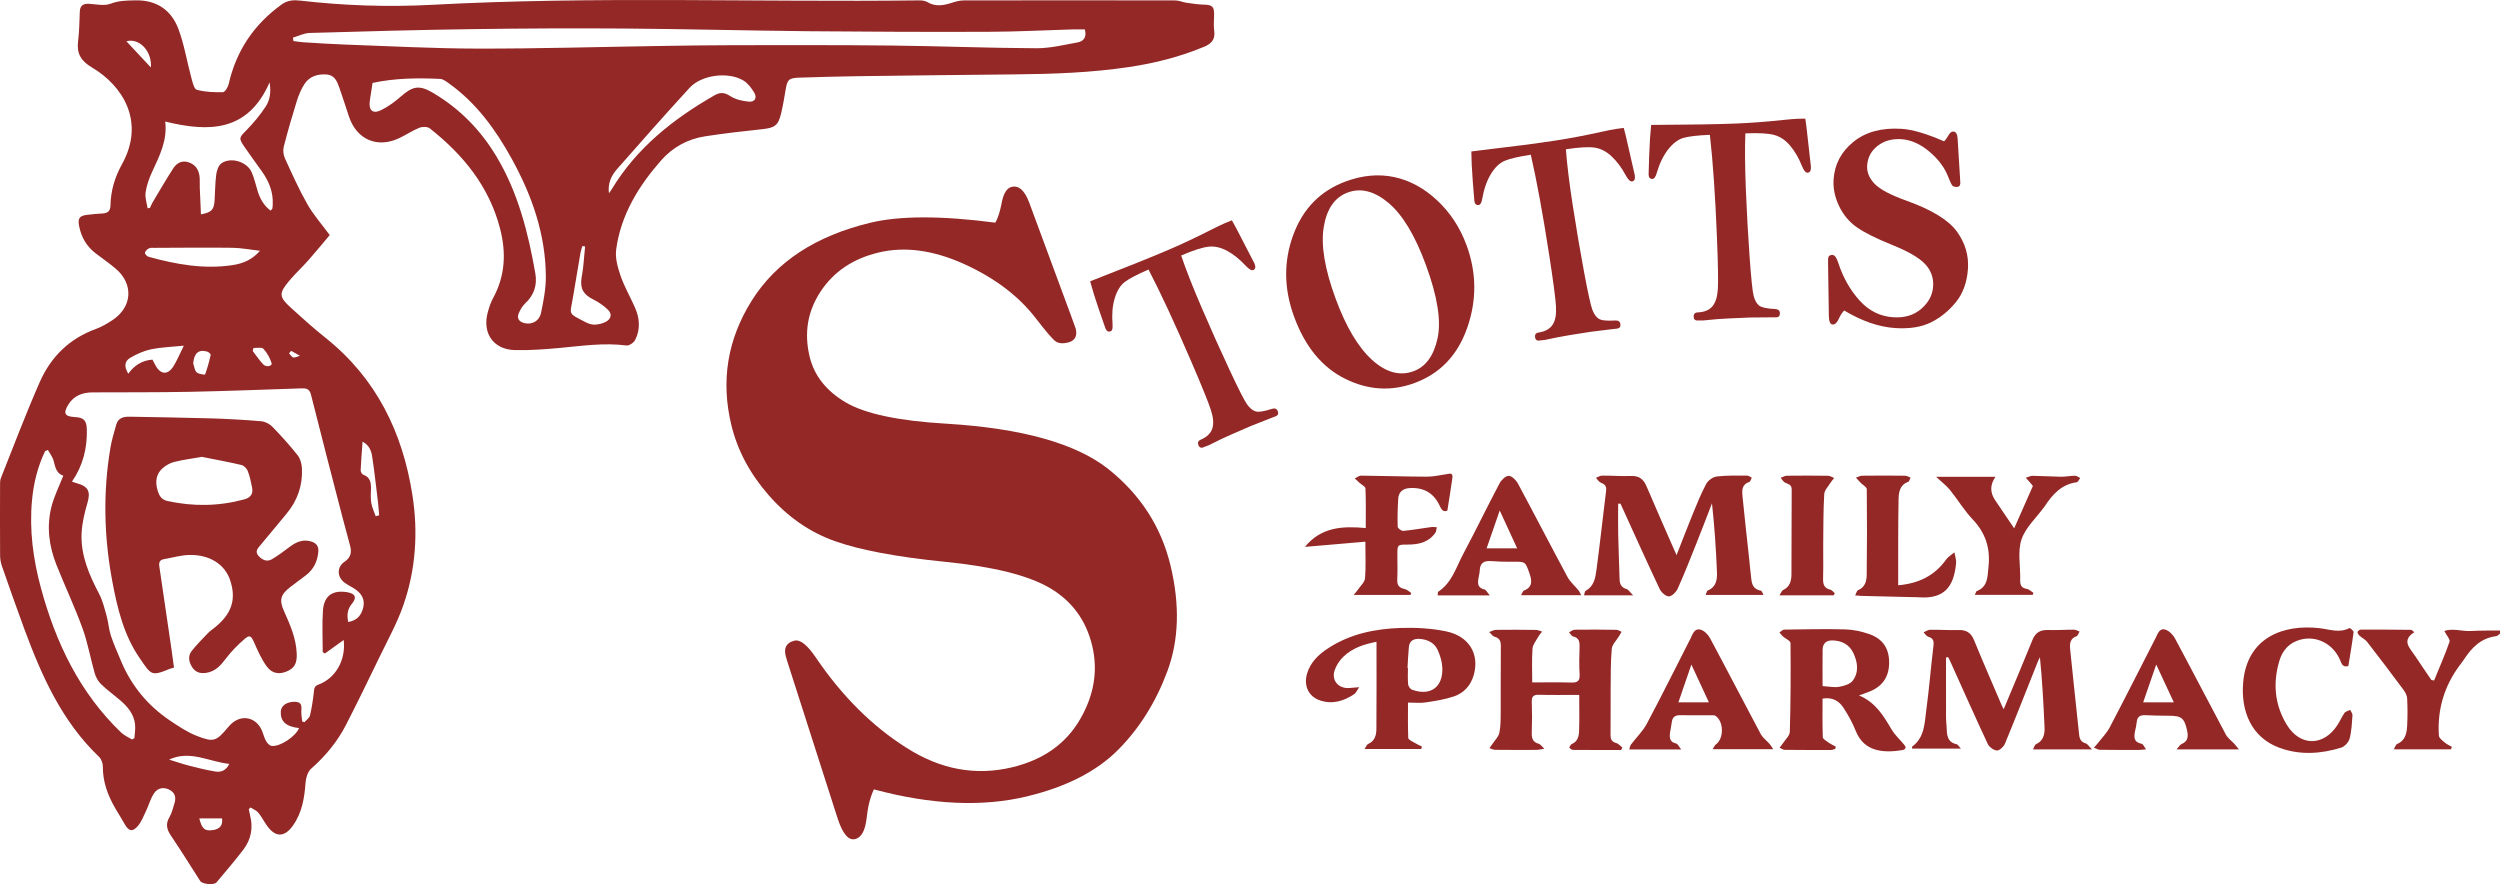 <?xml version="1.0" encoding="UTF-8"?>
<svg id="Layer_1" data-name="Layer 1" xmlns="http://www.w3.org/2000/svg" viewBox="0 0 1335.83 472.38">
  <defs>
    <style>
      .cls-1 {
        fill: #932826;
        stroke-width: 0px;
      }
    </style>
  </defs>
  <g>
    <path class="cls-1" d="M176.19,125.6c-3.25,3.85-7.22,8.71-11.36,13.4-3.32,3.76-7.03,7.18-10.26,11.01-5.66,6.72-5.54,8.61.85,14.41,6,5.45,12.02,10.91,18.36,15.95,27.26,21.68,41.37,50.56,46.61,84.33,3.09,19.91,1.76,39.63-4.85,58.64-3.36,9.66-8.41,18.74-12.88,27.99-5.81,12.04-11.66,24.06-17.76,35.96-4.62,9.01-10.98,16.7-18.63,23.43-1.81,1.6-2.8,4.85-2.99,7.43-.6,8.2-1.84,16.05-6.75,22.98-4.44,6.27-9.28,6.44-13.79.17-1.65-2.3-2.91-4.89-4.71-7.05-1.02-1.24-2.76-1.88-4.17-2.79-.31.31-.61.62-.92.93.22,1.08.4,2.16.68,3.23,1.75,6.66.57,12.88-3.53,18.29-4.58,6.03-9.53,11.77-14.4,17.57-1.35,1.6-7.61.97-8.68-.7-5.2-8.12-10.29-16.31-15.68-24.3-2.26-3.35-2.94-6.28-.74-9.94,1.29-2.15,1.81-4.78,2.61-7.21,1.01-3.05.43-5.7-2.53-7.28-3.14-1.68-6.38-1.08-8.28,1.72-1.9,2.79-2.8,6.26-4.27,9.36-1.31,2.75-2.4,5.74-4.3,8.04-2.97,3.58-5.06,3.05-7.27-.97-1.61-2.93-3.47-5.71-5.13-8.62-3.88-6.79-6.52-13.92-6.45-21.93.01-1.75-.75-4.01-1.97-5.18-19.98-19.06-30.78-43.44-40.1-68.68-4.09-11.09-8.01-22.24-11.9-33.41-.62-1.78-.93-3.75-.94-5.64-.08-12.36-.06-24.72-.02-37.08,0-1.4-.07-2.93.43-4.19,6.84-17.18,13.37-34.49,20.82-51.4,5.92-13.44,15.9-23.23,30.07-28.34,2.99-1.08,5.81-2.78,8.5-4.52,10.92-7.02,11.73-19.52,1.8-27.81-3.36-2.8-6.95-5.32-10.44-7.96-4.97-3.75-7.82-8.77-8.97-14.82-.76-3.99.29-5.39,4.44-5.84,2.69-.29,5.38-.61,8.07-.72,2.85-.11,4.23-1.38,4.28-4.27.15-7.85,2.27-15.05,6.13-22,12.64-22.79.4-41.99-15.96-51.7-5.88-3.49-8.28-7.36-7.49-13.93.62-5.22.75-10.52.92-15.79.11-3.37,1.77-4.49,4.94-4.33,3.83.19,8.1,1.25,11.42-.03,4.56-1.75,8.97-1.74,13.55-1.82,11.12-.2,18.99,5.2,22.76,15.21,3.14,8.35,4.55,17.34,6.9,26.01.64,2.37,1.46,6.15,2.94,6.56,4.46,1.22,9.3,1.4,13.98,1.28,1.1-.03,2.71-2.72,3.09-4.4,4.03-17.73,13.44-31.72,28.19-42.4,3.39-2.45,6.68-2.51,10.15-2.11,23.34,2.69,46.81,3.48,70.18,2.24C317.5-2.09,404.31,1.24,491.08.21c1.48-.02,3.19.15,4.4.88,4.18,2.51,8.32,1.92,12.63.55,2.16-.69,4.44-1.4,6.66-1.41,37.74-.09,75.48-.08,113.23,0,1.97,0,3.92.94,5.91,1.23,3.01.44,6.04.91,9.08,1,4.92.13,5.87,1,5.74,5.91-.07,2.7-.32,5.45.06,8.1.65,4.53-1.39,6.84-5.36,8.5-12.9,5.4-26.32,8.78-40.1,10.84-20.29,3.04-40.73,3.75-61.21,3.94-27.94.26-55.88.59-83.82.96-10.42.14-20.84.46-31.26.78-5.52.17-6.37,1.07-7.25,6.4-.69,4.18-1.4,8.37-2.37,12.5-1.57,6.74-3.42,7.94-10.32,8.66-10.1,1.05-20.2,2.24-30.24,3.77-9.35,1.42-17.41,5.84-23.61,12.89-12.06,13.73-21.48,29.04-24,47.5-.62,4.55.78,9.66,2.33,14.14,2.05,5.92,5.28,11.42,7.8,17.19,2.47,5.67,2.84,11.56-.02,17.15-.73,1.43-3.16,3.1-4.59,2.91-12.03-1.56-23.88.23-35.79,1.33-7.93.73-15.92,1.32-23.87,1.13-11.48-.26-17.55-9.06-14.47-20.22.71-2.59,1.56-5.22,2.83-7.55,6.47-11.85,7.07-24.2,3.76-37.03-5.82-22.6-19.7-39.56-37.58-53.67-1.23-.97-3.97-.96-5.57-.32-3.68,1.47-7.03,3.75-10.62,5.47-11.83,5.67-22.92.89-27.03-11.57-1.69-5.12-3.33-10.26-5.12-15.35-1.17-3.31-2.52-6.72-6.76-7.03-4.76-.35-9.13.94-11.83,5.06-1.8,2.75-3.12,5.93-4.11,9.08-2.53,8.09-4.89,16.24-6.99,24.46-.49,1.91-.2,4.38.62,6.19,3.79,8.29,7.52,16.66,12.02,24.57,3.17,5.58,7.54,10.49,11.93,16.46ZM186.04,332.34c4.92-.77,7.19-3.82,8.1-7.98.91-4.15-1.02-7.26-4.36-9.54-1.8-1.23-3.83-2.14-5.59-3.43-4.18-3.05-4.3-8.43-.03-11.28,3.27-2.18,3.82-4.96,2.95-8.36-1.31-5.1-2.77-10.16-4.09-15.26-5.66-21.87-11.37-43.73-16.86-65.65-.85-3.38-2.85-3.39-5.41-3.31-19.67.64-39.34,1.43-59.02,1.82-17.38.34-34.76.23-52.15.31-5.47.02-10.1,1.64-13.11,6.6-2.79,4.58-1.91,6.3,3.47,6.58,4.85.25,6.34,1.83,6.46,6.66.25,10.03-2.08,19.34-7.95,27.85,1.05.35,1.76.64,2.49.83,6.34,1.68,7.57,4.52,5.76,10.65-1.55,5.25-2.86,10.74-3.1,16.17-.52,11.66,3.98,22.05,9.31,32.19,1.98,3.77,2.99,8.1,4.15,12.25.92,3.31,1.08,6.85,2.15,10.1,1.53,4.62,3.55,9.09,5.43,13.59q8.28,19.83,26.21,31.9c4.56,3.05,9.24,6.2,14.31,8.18,9.11,3.57,10.42,2.88,16.76-4.69.41-.49.85-.96,1.31-1.42,5.63-5.57,13.55-4.06,16.69,3.21.81,1.88,1.27,3.95,2.27,5.72.62,1.09,1.88,2.41,2.98,2.54,4.54.52,12.94-5.17,14.62-9.55-6.92-.73-10.02-3.55-9.76-8.86.16-3.23,3.47-5.33,7.75-5.16,3.79.15,3.32,2.63,3.23,5.17-.06,1.78.31,3.57.49,5.36.4.12.8.24,1.2.36,1.02-1.2,2.61-2.26,2.94-3.63.97-4.05,1.58-8.2,2.05-12.35.21-1.87.18-3.26,2.44-4.09,9.2-3.38,14.79-13.18,13.51-23.86-3.49,2.51-6.77,4.87-10.05,7.23-.38-.25-.76-.5-1.15-.75,0-7.38-.39-14.78.11-22.13.53-7.94,5.11-11.14,12.85-9.89,4.43.71,5.45,2.77,2.61,6.22-2.4,2.91-2.71,5.94-1.96,9.69ZM156.54,20.1c.08.61.16,1.22.24,1.83,1.72.22,3.43.53,5.16.64,7.32.45,14.64.96,21.97,1.22,23.78.83,47.55,2.14,71.33,2.18,32.43.05,64.86-.91,97.3-1.4,13.26-.2,26.52-.42,39.78-.43,28.19-.02,56.37-.11,84.56.2,25.61.28,51.21,1.32,76.82,1.44,7.37.03,14.77-1.79,22.1-3.12,3.34-.6,4.96-2.96,3.86-6.95-2.15,0-4.32-.05-6.48,0-14.92.44-29.84,1.23-44.76,1.28-31.93.11-63.86,0-95.79-.3-32.95-.32-65.89-1.2-98.84-1.44-27.42-.2-54.84-.06-82.26.33-28.7.4-57.39,1.2-86.08,2.03-2.99.09-5.94,1.63-8.91,2.49ZM25.6,240.41c-.5.21-.99.43-1.49.64-4,8.28-6.14,17.09-7,26.21-1.5,15.94.61,31.61,4.76,46.93,7.92,29.22,20.65,55.9,42.86,77.23,1.62,1.56,3.86,2.49,5.8,3.71.43-.23.85-.46,1.28-.69.14-2.46.63-4.96.36-7.37-.6-5.43-3.89-9.41-7.88-12.83-3.42-2.93-7.1-5.57-10.32-8.7-1.55-1.51-2.75-3.71-3.36-5.81-2.3-7.99-3.71-16.28-6.54-24.06-4.16-11.45-9.4-22.51-13.91-33.84-3.99-10.02-5.34-20.49-2.68-31.01,1.42-5.64,4.13-10.96,6.35-16.65-3.56-1.08-4.29-4.37-5.14-7.84-.52-2.1-2.03-3.95-3.1-5.92ZM144.07,43.97c-11.55,26.53-32.39,26.73-55.79,20.97,1.26,9.97-3.04,18.35-7,26.9-1.6,3.46-2.92,7.2-3.48,10.94-.41,2.71.64,5.64,1.04,8.47.42-.03.84-.07,1.26-.1.49-1.02.89-2.1,1.47-3.06,3.62-6.06,7.14-12.17,10.98-18.09,1.74-2.68,4.36-4.43,7.91-3.37,3.61,1.07,5.58,3.63,6.11,7.21.3,2.02.09,4.11.17,6.16.19,4.82.42,9.63.63,14.54,5.71-1.07,6.95-2.41,7.29-7.46.31-4.62.28-9.27.89-13.85.28-2.11,1.18-4.83,2.75-5.95,4.97-3.54,13.68-.9,16.16,4.73,1.44,3.26,2.19,6.83,3.27,10.26,1.28,4.07,3.31,7.61,6.85,10.28.49-.56.89-.81.95-1.13.15-.75.17-1.53.2-2.3.3-6.46-1.98-12.1-5.61-17.28-3.17-4.53-6.5-8.95-9.61-13.52-3.1-4.56-2.68-4.8,1.1-8.66,3.82-3.91,7.39-8.18,10.38-12.75,2.36-3.6,2.89-7.99,2.06-12.95ZM199.06,44.31c-.54,3.48-1.04,6.52-1.46,9.56-.72,5.09,1.57,7.21,6.06,4.97,3.84-1.91,7.45-4.53,10.68-7.39,6.24-5.5,9.82-6.07,16.91-1.9,14.28,8.4,25.51,19.85,34,34.02,11.56,19.29,16.96,40.65,20.79,62.5,1.09,6.23-.67,11.64-5.44,16.07-1.45,1.35-2.54,3.25-3.35,5.09-1.27,2.87.05,4.72,2.98,5.42,3.99.96,7.94-1.05,8.85-5.43,1.33-6.36,2.6-12.9,2.58-19.35-.1-22.64-7.39-43.37-18.21-62.99-8.65-15.69-19-29.98-33.83-40.5-1.33-.95-2.89-2.14-4.39-2.21-12.09-.56-24.17-.45-36.16,2.14ZM325.37,103.26c.49-.7,1.03-1.37,1.47-2.1,13.36-22.12,32.84-37.55,54.89-50.2,2.99-1.71,5.3-1.69,8.42.36,2.82,1.85,6.61,2.69,10.06,3,3.17.28,4.45-2.1,2.76-4.88-1.48-2.44-3.39-5.01-5.77-6.43-8.12-4.86-22.37-3.03-28.74,3.92-13.12,14.3-25.95,28.88-38.78,43.45-3.1,3.52-5,7.71-4.3,12.89ZM138.91,134.01c-5.39-.62-10.04-1.55-14.7-1.61-13.88-.18-27.76-.02-41.64.03-1.02,0-2.19-.14-3.02.29-.91.47-1.96,1.46-2.1,2.36-.1.62,1.13,1.91,1.97,2.14,14.7,4.05,29.57,6.76,44.88,4.43,5.34-.81,10.3-2.71,14.61-7.63ZM312.64,131.7c-.48-.08-.96-.16-1.44-.23-.35,1.19-.81,2.36-1.02,3.57-1.4,8.1-2.74,16.21-4.11,24.32-1.52,9.05-2.9,7.77,7,12.88,1.44.74,3.2,1.29,4.79,1.23,1.96-.08,4.05-.58,5.79-1.48,2.76-1.43,3.61-4.06,1.34-6.33-2.28-2.27-5.08-4.2-7.97-5.64-5.2-2.6-7.11-5.6-6.31-11.37.26-1.91.68-3.8.88-5.71.4-3.74.7-7.49,1.05-11.23ZM68.54,199.69c3.18-4.39,7.29-7.13,12.92-7.53.53,1.02,1.05,2.03,1.59,3.03,2.76,5.05,6.6,5.34,9.64.49,1.93-3.09,3.32-6.52,5.53-10.97-6.57.67-12.07.82-17.37,1.9-3.81.78-7.56,2.46-10.96,4.4-3.47,1.98-3.68,4.72-1.36,8.68ZM200.75,275.85c.61-.18,1.23-.35,1.84-.53-.21-2.35-.34-4.71-.63-7.05-.98-8.14-1.87-16.29-3.11-24.39-.46-3.01-1.59-6.03-5.12-7.89-.39,5.44-.81,10.39-1.02,15.36-.03.77.72,2.07,1.39,2.31,3.66,1.28,4.19,4.1,4.12,7.39-.05,2.56-.27,5.18.16,7.68.41,2.44,1.55,4.75,2.37,7.12ZM90.33,405.88c3.54,1.08,7.05,2.3,10.63,3.22,4.71,1.21,9.44,2.4,14.23,3.17,3.02.48,5.69-.66,7.31-4.09-10.91-1.18-20.97-7.53-32.17-2.3ZM103.23,194.17c.57,1.64.73,3.72,1.85,4.78,1.03.98,4.43,1.35,4.5,1.17,1.24-3.42,2.22-6.95,3-10.5.1-.45-1.14-1.56-1.91-1.77-4.61-1.27-6.96.86-7.43,6.33ZM67.53,22.06c4.42,4.73,8.49,9.07,13.1,14,.66-8.73-6.21-15.94-13.1-14ZM106.48,437.3c1.46,5.71,3,6.91,7.46,6.21,3.44-.54,5.2-2.39,4.71-6.21h-12.18ZM135.46,185.91c-.14.55-.28,1.1-.42,1.65,1.85,2.39,3.53,4.94,5.6,7.13,1.65,1.75,4.97.93,4.47-.68-.86-2.77-2.42-5.54-4.39-7.66-.88-.95-3.45-.34-5.25-.44ZM155.58,187.47c-.37.44-.75.88-1.12,1.31.75.78,1.42,2.06,2.28,2.21,1.09.19,2.34-.55,3.52-.89-1.56-.88-3.12-1.76-4.68-2.64Z"/>
    <path class="cls-1" d="M92.99,356.75c-1.12.3-1.76.4-2.33.64-9.96,4.18-9.92,3.13-16.02-5.71-8.52-12.35-11.93-26.65-14.64-41.09-4.45-23.71-5.02-47.53-1-71.36.7-4.16,1.98-8.23,3.11-12.32,1.03-3.72,4-4.32,7.3-4.25,14.41.28,28.82.45,43.23.89,9,.27,18,.77,26.96,1.54,2.07.18,4.47,1.42,5.93,2.93,4.75,4.88,9.34,9.96,13.55,15.3,1.45,1.84,2.15,4.66,2.26,7.07.41,9.09-2.45,17.2-8.32,24.21-4.62,5.53-9.23,11.06-13.81,16.63-1.37,1.66-3.19,3.35-1.16,5.7,1.95,2.26,4.51,3.46,7.2,1.91,3.43-1.98,6.58-4.46,9.78-6.82,3.36-2.47,6.87-3.96,11.14-2.72,2.75.8,4.13,2.49,3.92,5.36-.38,5.12-2.4,9.43-6.51,12.63-2.84,2.21-5.8,4.28-8.63,6.5-5.09,3.99-5.83,6.87-3.22,12.71,3.27,7.29,6.5,14.58,6.82,22.74.21,5.27-1.24,7.83-5.41,9.56-4,1.66-7.82,1.15-10.65-2.75-2.8-3.87-4.78-8.4-6.74-12.81-1.56-3.5-2.33-4.2-5.12-1.77-3.53,3.07-6.91,6.45-9.73,10.17-2.9,3.82-5.77,7.2-10.83,7.91-3.24.45-5.8-.37-7.56-3.32-1.76-2.93-2.13-5.9.08-8.61,2.59-3.17,5.45-6.14,8.29-9.09,1.15-1.2,2.55-2.16,3.85-3.21,9.16-7.36,11.68-15.16,8.19-25.42-2.8-8.25-10.63-13.45-21.39-13.37-4.67.04-9.34,1.45-14,2.26-2.27.4-2.71,1.82-2.39,3.95,2.23,14.87,4.38,29.75,6.55,44.63.44,3.04.83,6.08,1.28,9.41ZM107.84,244.1c-5.52.99-10.24,1.6-14.83,2.75-2.16.54-4.33,1.79-6.03,3.25-3.59,3.1-4.09,7.19-2.85,11.64.8,2.87,1.97,5.21,5.27,5.94,13.8,3.04,27.5,2.86,41.16-.86,3.3-.9,4.81-2.91,4.15-6.25-.6-3.02-1.22-6.07-2.33-8.92-.52-1.33-2.04-2.88-3.37-3.19-7.23-1.69-14.54-3.03-21.18-4.35Z"/>
  </g>
  <g>
    <path class="cls-1" d="M1335.83,338.59c-.69.46-1.35,1.25-2.09,1.34-7.96.98-12.95,6.01-17.06,12.3-.76,1.17-1.65,2.26-2.48,3.38q-12.4,16.81-11.02,37.5c.09,1.27,1.82,2.56,3.02,3.57,1.16.99,2.61,1.63,3.93,2.42-.18.43-.36.85-.53,1.28h-30.52c.74-1.25,1.05-2.51,1.76-2.82,4.57-1.94,5.19-5.99,5.4-10.08.24-4.74.21-9.51-.02-14.26-.07-1.53-.9-3.2-1.84-4.47-6.42-8.64-12.91-17.22-19.51-25.72-1.06-1.36-2.81-2.18-4.12-3.37-.54-.5-1.18-1.43-1.04-1.98.14-.56,1.18-1.26,1.83-1.26,8.91-.03,17.83.03,26.74.13.43,0,.85.58,1.77,1.26-7.04,4.47-2.37,8.44.27,12.47,2.89,4.4,5.89,8.72,8.84,13.08.48.09.97.18,1.45.27,2.81-6.89,5.82-13.71,8.26-20.73.43-1.23-1.54-3.29-2.8-5.75,4.6-1.61,9.57.32,14.38.02,5.11-.31,10.24-.2,15.37-.27v1.68Z"/>
    <path class="cls-1" d="M895.83,296.66c2.91-7.42,5.62-14.57,8.52-21.65,2.27-5.55,4.51-11.16,7.33-16.44.98-1.84,3.55-3.71,5.59-3.96,5.38-.65,10.86-.47,16.3-.49.82,0,1.63.74,2.45,1.14-.43.78-.69,2.06-1.31,2.27-4.19,1.36-3.93,4.74-3.61,7.93,1.13,11.4,2.42,22.79,3.65,34.18.24,2.22.38,4.46.69,6.67.54,3.84.01,8.34,5.53,9.31.41.07.65,1.06,1.34,2.26h-30.92c.46-1.03.59-2.14,1.09-2.34,4.51-1.85,5.12-5.79,4.95-9.75-.51-12.26-1.3-24.51-2.66-36.85-2.69,6.94-5.32,13.89-8.08,20.8-3.31,8.3-6.58,16.62-10.23,24.77-.82,1.83-3.11,4.14-4.74,4.16-1.67.01-4.08-2.19-4.93-4-7.13-15.11-13.98-30.35-20.91-45.55-.42,0-.84.02-1.25.02,0,5.47-.1,10.94.02,16.41.17,7.96.55,15.92.74,23.87.06,2.67.88,4.46,3.68,5.31,1.09.33,1.87,1.7,3.59,3.38h-26.26c.33-1.02.34-2.16.82-2.42,4.5-2.37,5.24-6.86,5.8-11.05,1.91-14.12,3.4-28.29,5.17-42.43.31-2.46-.68-3.48-2.81-4.29-1.05-.4-1.76-1.71-2.62-2.6,1.09-.42,2.17-1.18,3.26-1.19,5.16-.02,10.33.39,15.48.2,4.29-.16,6.65,1.65,8.28,5.5,5.17,12.19,10.57,24.29,16.05,36.81Z"/>
    <path class="cls-1" d="M1070.64,378.94c5.21-12.49,10.41-24.68,15.35-36.97,1.61-4.01,4.21-5.47,8.37-5.33,4.59.15,9.2-.2,13.81-.18.99,0,1.99.64,2.98.98-.52.86-.85,2.24-1.58,2.5-3.47,1.22-3.72,4.04-3.44,6.85,1.53,15.29,3.23,30.57,4.83,45.86.24,2.29,1.05,3.85,3.49,4.55,1,.28,1.7,1.57,3.4,3.24h-31.58c.68-1.21.95-2.46,1.64-2.78,4.02-1.86,4.71-5.34,4.55-9.11-.54-12.4-1.21-24.79-2.46-37.38-.43.91-.91,1.8-1.28,2.74-5.78,14.52-11.48,29.08-17.44,43.53-.66,1.6-2.91,3.66-4.3,3.57-1.73-.11-4.09-1.87-4.87-3.53-6.92-14.79-13.54-29.71-20.26-44.6-.26-.59-.58-1.15-.87-1.72-.39.04-.77.08-1.16.12,0,10.79-.01,21.58.01,32.37,0,1.67.25,3.34.31,5.02.15,4,.25,7.96,5.4,9,.53.11.91.91,2.24,2.33h-26.06c0-.31-.17-.94.02-1.08,6.72-4.91,6.59-12.58,7.55-19.6,1.54-11.35,2.42-22.78,3.81-34.15.33-2.69-.09-4.17-2.82-4.97-.96-.28-1.63-1.52-2.44-2.32,1.16-.48,2.31-1.37,3.47-1.38,5.02-.07,10.05.31,15.06.15,4.17-.13,6.75,1.3,8.39,5.31,4.8,11.75,9.9,23.38,14.89,35.06.27.63.62,1.22.98,1.93Z"/>
    <path class="cls-1" d="M735.51,342.93c-6.82,1.32-12.92,3.35-17.67,7.94-2.03,1.96-3.79,4.59-4.69,7.24-1.88,5.54,2.15,10.04,8.02,9.5,1.31-.12,2.61-.22,5.11-.42-1.34,1.9-1.8,3.14-2.69,3.73-5.72,3.77-11.85,5.65-18.63,3.2-5.76-2.08-8.39-7.75-6.61-14,1.75-6.15,6.07-10.28,11.17-13.64,11.82-7.78,25.22-10.53,39.02-10.95,8.02-.25,16.27.19,24.1,1.81,12.37,2.55,17.98,12.16,14.85,23.29-1.59,5.67-5.3,9.69-10.69,11.51-4.82,1.63-9.97,2.42-15.04,3.19-2.86.43-5.84.08-9.42.08,0,6.48-.11,12.71.14,18.93.03.82,1.84,1.66,2.93,2.32,1.4.84,2.91,1.5,4.37,2.24-.12.44-.25.87-.37,1.31h-30.28c.83-1.19,1.2-2.37,1.95-2.7,3.58-1.56,4.34-4.76,4.37-7.97.14-15.36.06-30.72.06-46.61ZM752.09,356.89c.07,0,.15,0,.22.01,0,2.92-.19,5.87.1,8.76.11,1.05,1.16,2.54,2.12,2.89,9.74,3.5,16.54-1.31,16.16-11.65-.12-3.22-1.12-6.58-2.46-9.54-1.81-3.99-5.52-5.74-9.83-5.98-3.01-.16-5.27,1.01-5.59,4.29-.37,3.73-.5,7.48-.73,11.22Z"/>
    <path class="cls-1" d="M818.71,364.64c7.15,0,13.95-.15,20.75.07,3.35.11,4.8-.72,4.58-4.38-.3-4.88-.2-9.8-.03-14.69.1-2.81-.31-4.87-3.51-5.59-.82-.19-1.41-1.44-2.1-2.2,1.02-.48,2.04-1.36,3.07-1.38,7.39-.1,14.78-.06,22.17.05.94.01,1.88.7,2.82,1.07-.45.77-.88,1.55-1.34,2.31-1.35,2.26-3.69,4.43-3.9,6.79-.64,7.36-.53,14.8-.6,22.21-.07,7.84.06,15.67-.06,23.51-.04,2.41.47,3.93,3.07,4.62,1.21.32,2.18,1.59,3.26,2.42-.22.43-.44.86-.67,1.29-8.62,0-17.25.03-25.87-.05-.64,0-1.26-.79-1.89-1.22.44-.64.74-1.63,1.35-1.88,3.33-1.39,3.87-4.36,3.96-7.28.2-6.42.06-12.84.06-19-7.27,0-14.43.12-21.57-.06-2.98-.07-3.89.98-3.78,3.88.19,5.31.2,10.64,0,15.95-.12,3.07.25,5.44,3.73,6.34.84.22,1.46,1.26,2.97,2.67-2.15.32-3.16.6-4.18.6-7.4.03-14.8.04-22.19-.04-.98-.01-1.96-.58-2.94-.89.58-.82,1.19-1.62,1.74-2.46,1.24-1.88,3.11-3.65,3.54-5.71.73-3.51.7-7.21.72-10.84.07-11.75-.05-23.51.08-35.26.03-2.72-.47-4.48-3.37-5.28-1.09-.3-1.9-1.62-2.83-2.48,1.19-.41,2.37-1.16,3.57-1.18,7.11-.1,14.23-.06,21.34.03,1.12.02,2.23.58,3.34.89-.68.91-1.48,1.75-2.02,2.73-1.16,2.11-2.95,4.23-3.11,6.45-.43,5.97-.15,11.99-.15,17.96Z"/>
    <path class="cls-1" d="M993.34,371.6c8.93,3.72,13.12,10.96,17.43,18.23,1.76,2.97,4.46,5.38,6.69,8.08.4.48.88,1.23.75,1.7-.13.5-.91,1.07-1.47,1.16-9.85,1.61-20.6,1.23-25.12-10.14-1.74-4.37-4.06-8.59-6.65-12.53-2.4-3.64-5.97-5.72-11.12-4.8,0,6.96-.12,13.79.13,20.6.04.96,1.78,1.97,2.89,2.75,1.29.91,2.74,1.58,4.12,2.36-.15.4-.29.79-.44,1.19-.73.18-1.46.52-2.19.53-8.24.02-16.47.03-24.71-.07-.93-.01-1.85-.73-2.77-1.12.55-.72,1.14-1.4,1.63-2.16,1.37-2.11,3.79-4.22,3.85-6.39.45-15.79.52-31.6.37-47.39-.01-1.21-2.74-2.35-4.14-3.6-.67-.6-1.18-1.37-1.77-2.06.85-.53,1.7-1.51,2.56-1.52,10.88-.16,21.76-.41,32.63-.12,4.25.11,8.61,1.08,12.65,2.46,7.51,2.57,10.89,7.9,10.76,15.66-.13,7.62-3.86,12.72-11.28,15.41-1.4.51-2.8,1.02-4.82,1.76ZM973.87,366.61c3.27.19,6.12.84,8.78.38,2.59-.45,5.86-1.37,7.29-3.25,3.41-4.48,2.71-9.79.43-14.68-2.14-4.61-6.1-6.72-11.12-6.86-3.39-.09-5.32,1.55-5.37,4.97-.08,6.27-.02,12.54-.02,19.44Z"/>
    <path class="cls-1" d="M1196.37,400.44h-33.37c1.33-1.48,1.83-2.52,2.63-2.84,3.6-1.44,3.68-4.25,3-7.31-1.51-6.75-3.04-7.86-9.94-7.85-4.19,0-8.39-.11-12.58-.29-2.74-.11-4.18.99-4.41,3.79-.12,1.52-.51,3.02-.83,4.52-.69,3.25-.9,6.13,3.49,6.96.78.15,1.31,1.58,2.37,2.98-1.88.16-2.82.3-3.76.3-6.98,0-13.95.04-20.93-.07-1.07-.02-2.12-.73-3.19-1.12.68-.78,1.39-1.52,2.02-2.33,2.2-2.84,4.82-5.46,6.46-8.59,8.31-15.83,16.35-31.79,24.49-47.7,1.13-2.21,2.01-5.39,5.1-4.49,2.02.58,4.12,2.65,5.17,4.59,9.18,17.1,18.09,34.35,27.23,51.47,1.03,1.94,3.05,3.35,4.59,5.02.61.66,1.15,1.37,2.45,2.94ZM1161.53,375.27c-3.14-6.75-6.11-13.14-9.39-20.19-2.48,7.18-4.72,13.66-6.97,20.19h16.36Z"/>
    <path class="cls-1" d="M768.22,318.12c.11-.91-.03-1.74.26-1.93,7.38-4.85,9.62-13.15,13.43-20.31,6.63-12.44,12.77-25.15,19.35-37.61.95-1.8,3.25-4.03,4.89-4.01,1.68.02,3.92,2.25,4.9,4.07,8.93,16.6,17.56,33.36,26.5,49.95,1.43,2.66,3.94,4.75,5.88,7.15.54.67.86,1.52,1.45,2.59h-32.12c.72-1.22.96-2.23,1.51-2.44,4.92-1.95,4.26-5.57,2.92-9.38-2.18-6.2-2.21-6.11-8.75-6.03-3.91.05-7.83-.07-11.73-.35-3.7-.27-5.88.91-6.03,4.92-.06,1.52-.5,3.02-.74,4.53-.45,2.73-.18,4.93,3.19,5.68.92.2,1.56,1.63,2.92,3.18h-27.83ZM810.66,292.98c-3.19-6.92-6.11-13.25-9.31-20.2-2.48,7.17-4.73,13.66-7,20.2h16.31Z"/>
    <path class="cls-1" d="M947.49,400.31h-32.36c.81-1.26,1.08-2.09,1.65-2.48,4.45-3.08,4.39-12.36-.18-15.36-.42-.28-1.07-.28-1.61-.28-5.73-.02-11.46.07-17.18-.04-2.72-.05-4.18,1-4.52,3.72-.22,1.8-.63,3.57-.9,5.37-.42,2.8-.35,5.24,3.25,6.06.89.2,1.49,1.69,2.69,3.16h-27.77c.34-1.01.43-1.97.92-2.63,2.8-3.72,6.3-7.05,8.46-11.1,8-15.04,15.57-30.31,23.32-45.48,1.18-2.32,2.07-5.67,5.36-4.82,2,.52,4.09,2.66,5.13,4.61,9.11,16.98,17.94,34.11,27.02,51.11,1.1,2.06,3.22,3.57,4.81,5.39.63.73,1.11,1.59,1.91,2.77ZM913.11,375.27c-3.09-6.67-6.06-13.09-9.35-20.18-2.48,7.21-4.7,13.67-6.94,20.18h16.29Z"/>
    <path class="cls-1" d="M753.7,317.88h-30.39c.96-1.18,1.7-1.96,2.3-2.84,1.35-1.99,3.59-3.95,3.77-6.07.51-6.07.18-12.2.18-19.53-10.75.93-21.13,1.82-32.29,2.78,8.67-10.65,20.1-11.2,32.49-10.07,0-7.22.14-14.18-.15-21.13-.04-1.06-2.07-2.03-3.19-3.04-.84-.77-1.69-1.54-2.53-2.31,1.12-.53,2.25-1.53,3.36-1.52,11.74.11,23.47.51,35.21.55,3.44.01,6.88-.8,10.31-1.31,1.65-.25,3.68-1.05,3.3,1.83-.76,5.78-1.76,11.53-2.7,17.61-2.34,1.07-3.26-.83-4.2-2.8-3.19-6.7-8.57-9.67-15.9-9.24-3.55.21-5.91,1.99-6.15,5.61-.33,5.01-.44,10.05-.29,15.06.03.81,2.01,2.3,2.98,2.21,4.98-.46,9.91-1.36,14.87-2.03,1-.14,2.03.04,3.05.07-.25,1.01-.23,2.2-.79,2.99-3.6,5.1-8.9,6.28-14.75,6.28-5.52,0-5.53.08-5.53,5.42,0,4.34.17,8.68-.06,13-.16,3.01.74,4.68,3.83,5.29,1.28.25,2.39,1.37,3.58,2.1l-.32,1.09Z"/>
    <path class="cls-1" d="M1034.55,254.77h31.7q-4.38,6.22-.25,12.41c3.1,4.62,6.23,9.21,10.24,15.12,3.71-8.39,6.97-15.75,10-22.62-.92-1.13-1.08-1.34-1.26-1.55-.84-.95-1.68-1.9-2.52-2.85,1.23-.37,2.47-1.06,3.7-1.04,5.03.06,10.05.43,15.08.49,2.5.03,5.01-.51,7.51-.53.92,0,1.84.77,2.76,1.2-.61.79-1.13,2.19-1.83,2.28-8.19,1.08-12.98,6.56-17.17,12.89-.08.12-.17.22-.25.34-4.19,5.76-10.01,10.98-12.13,17.42-2.13,6.45-.49,14.11-.68,21.24-.07,2.7.31,4.56,3.47,5.07,1.28.2,2.4,1.39,3.59,2.12-.11.37-.23.74-.34,1.1h-30.94c.53-1.11.65-1.87,1.01-2.01,6.08-2.42,5.69-7.68,6.27-12.93,1.1-9.94-1.54-18.15-8.5-25.46-4.5-4.73-7.9-10.49-12.03-15.6-1.85-2.29-4.28-4.12-7.43-7.08Z"/>
    <path class="cls-1" d="M1254.8,355.85c-3.24,1.01-3.66-1.52-4.57-3.53-3.8-8.41-12.43-12.76-20.94-10.56-5.97,1.54-9.64,5.61-11.34,11.29-3.57,11.94-2.55,23.6,3.99,34.27,7.12,11.6,19.63,11.5,27.02.12,1.36-2.1,2.33-4.47,3.78-6.5.6-.84,2-1.1,3.04-1.62.43.96,1.3,1.95,1.23,2.88-.31,4.17-.47,8.43-1.53,12.43-.51,1.93-2.63,4.28-4.51,4.86-10.89,3.36-22.01,4.09-32.91.11-15.15-5.52-20.75-19.68-19.47-34.86,2.03-24.16,21.46-31.28,40.75-29.09,5.33.6,10.64,2.77,16.02-.04.32-.17,2.32,1.5,2.24,2.15-.77,6.05-1.83,12.07-2.8,18.1Z"/>
    <path class="cls-1" d="M1014.25,312.73c10.93-.95,19.45-5.08,25.64-13.77,1.09-1.54,2.92-2.56,4.41-3.82.33,1.92,1.08,3.88.91,5.76-1.19,12.71-6.34,19.21-19.76,18.26-1.53-.11-3.07-.08-4.61-.12-8.64-.21-17.29-.41-25.93-.63-.97-.02-1.93-.14-3.64-.26.63-1.2.87-2.52,1.54-2.79,3.79-1.57,4.59-4.87,4.63-8.25.18-15.24.22-30.49.04-45.74-.01-1.14-2.15-2.24-3.27-3.39-.87-.89-1.69-1.83-2.53-2.74,1.1-.37,2.19-1.03,3.29-1.05,7.67-.1,15.33-.09,23,0,.97.01,1.94.67,2.91,1.03-.42.78-.67,2.04-1.29,2.26-4.68,1.7-5.06,5.81-5.13,9.66-.24,12.58-.16,25.17-.2,37.76,0,2.49,0,4.97,0,7.84Z"/>
    <path class="cls-1" d="M979.81,318.11h-28.99c.86-1.29,1.21-2.48,1.95-2.83,3.65-1.71,4.43-4.95,4.46-8.38.11-15.11,0-30.22.13-45.33.02-2.83-2-2.84-3.63-3.74-.93-.52-1.52-1.65-2.26-2.51,1.08-.39,2.15-1.1,3.23-1.12,7.39-.09,14.78-.09,22.17.02,1.06.02,2.12.79,3.18,1.21-.63.8-1.35,1.55-1.88,2.41-1.25,2.04-3.31,4.08-3.43,6.21-.51,8.78-.45,17.6-.54,26.41-.06,6.02.12,12.04-.06,18.05-.1,3.21.14,5.79,3.95,6.61.85.18,1.52,1.23,2.28,1.88l-.55,1.11Z"/>
    <path class="cls-1" d="M531.86,118.95c1.35-2.37,2.45-5.78,3.31-10.24.95-5.26,2.75-8.21,5.41-8.85,3.77-.91,6.88,1.85,9.32,8.28l22.25,60.17,2.63,7.26c.98,4.07-.42,6.56-4.19,7.47-2.8.67-5,.45-6.6-.69-1.6-1.13-5.1-5.21-10.49-12.23-9.25-12.01-22.09-21.71-38.52-29.12-16.43-7.4-31.64-9.42-45.61-6.05-13.56,3.26-23.84,10.18-30.84,20.73-7,10.56-8.97,22.18-5.92,34.88,2.44,10.12,8.83,18.26,19.18,24.4,10.35,6.14,28.36,9.95,54.01,11.44,40.23,2.45,69.02,10.52,86.37,24.19,17.2,13.71,28.29,30.88,33.26,51.53,5.08,21.09,4.51,39.96-1.69,56.59-6.2,16.63-15.03,30.67-26.48,42.12-11.45,11.44-27.66,19.69-48.63,24.73-11.89,2.86-24.64,3.98-38.25,3.35-13.61-.63-28.09-3-43.43-7.12-1.96,4.14-3.25,9.23-3.87,15.28-.75,6.71-2.8,10.48-6.16,11.29-3.5.84-6.57-2.72-9.23-10.69l-25.84-80.59c-1.15-3.55-1.83-5.78-2.05-6.68-1.05-4.37.52-7.06,4.71-8.07,3.07-.74,6.91,2.32,11.53,9.18,13.97,20.55,30.11,36.6,48.42,48.13,18.17,11.57,36.97,15.01,56.4,10.34,16.5-3.97,28.55-12.45,36.15-25.44,7.6-12.99,9.79-26.19,6.56-39.6s-10.64-23.59-22.22-30.52c-11.58-6.94-30.55-11.69-56.91-14.28-25.62-2.6-45.11-6.28-58.46-11.04-13.35-4.76-25.07-12.89-35.17-24.42-10.1-11.52-16.77-24.06-20.04-37.62-5.7-23.66-2.04-45.82,10.95-66.49,13-20.67,34.11-34.52,63.33-41.55,15.8-3.8,38.06-3.81,66.78-.04Z"/>
    <path class="cls-1" d="M1038.78,75.51c.7-.62,1.43-1.6,2.18-2.94.87-1.59,1.79-2.35,2.75-2.29,1.37.09,2.14,1.28,2.3,3.58l1.32,21.48.14,2.59c-.09,1.4-.82,2.06-2.2,1.97-1.02-.06-1.74-.36-2.17-.88-.43-.52-1.19-2.18-2.29-4.96-1.9-4.77-5.25-9.16-10.05-13.18-4.81-4.01-9.76-6.18-14.85-6.51-4.94-.31-9.14.87-12.61,3.54-3.47,2.68-5.34,6.2-5.62,10.57-.22,3.48,1.11,6.73,3.98,9.73,2.88,3,8.59,6.03,17.14,9.07,13.4,4.82,22.33,10.28,26.8,16.4,4.42,6.11,6.4,12.72,5.95,19.82s-2.61,13.24-6.43,17.94c-3.83,4.7-8.28,8.31-13.35,10.82-5.07,2.51-11.42,3.53-19.06,3.04-4.33-.28-8.77-1.2-13.32-2.76-4.55-1.57-9.22-3.78-14-6.63-1.09,1.13-2.06,2.63-2.89,4.5-.95,2.07-2.04,3.07-3.26,2.99s-1.95-1.53-2.02-4.35l-.42-28.37c-.02-1.25-.02-2.03,0-2.34.1-1.5.91-2.21,2.44-2.11,1.12.07,2.11,1.44,2.96,4.09,2.61,7.98,6.42,14.73,11.44,20.25,4.97,5.52,10.99,8.51,18.07,8.96,6.01.38,10.98-1.12,14.9-4.52,3.92-3.39,6.03-7.4,6.33-12.01s-1.17-8.61-4.38-11.99c-3.21-3.38-9.15-6.8-17.83-10.27-8.42-3.4-14.66-6.53-18.69-9.39-4.04-2.86-7.17-6.64-9.4-11.34-2.23-4.7-3.2-9.38-2.9-14.05.52-8.14,4.05-14.86,10.6-20.17,6.55-5.31,15.15-7.63,25.79-6.95,5.75.37,13.31,2.59,22.66,6.68Z"/>
    <path class="cls-1" d="M582.51,150.31c19.22-7.47,33.37-13.16,42.46-17.07,6.89-2.97,14.36-6.5,22.42-10.59,2.87-1.46,5.25-2.61,7.15-3.42.73-.31,1.96-.81,3.7-1.5,1.11,1.88,3.2,5.82,6.26,11.85l5.76,11.12c.81,1.89.62,3.09-.58,3.6-.91.39-2.28-.4-4.12-2.36-3.07-3.32-6.3-5.92-9.68-7.8-3.38-1.87-6.7-2.65-9.96-2.34-3.26.31-8.19,1.89-14.79,4.73,2.6,7.66,6.3,17.05,11.09,28.18,4.9,11.38,9.78,22.28,14.66,32.71,4.88,10.44,8.02,16.64,9.44,18.61,1.41,1.97,2.9,3.23,4.47,3.76,1.57.53,4.53.09,8.89-1.33,1.48-.47,2.49-.09,3.01,1.12.58,1.36.25,2.3-.99,2.83l-1.56.59-11.49,4.51c-8.83,3.8-14.18,6.16-16.03,7.07l-6.74,3.33c-.55.24-1.7.67-3.46,1.32-.94.12-1.62-.3-2.04-1.27-.6-1.4-.21-2.4,1.17-3,3.24-1.4,5.3-3.34,6.17-5.84.87-2.5.66-5.78-.64-9.84-1.29-4.06-4.74-12.6-10.35-25.62-8.85-20.57-16.53-37.11-23.04-49.63-6.01,2.59-10.22,4.78-12.62,6.59-2.4,1.81-4.21,4.71-5.42,8.7-1.22,4-1.61,8.65-1.18,13.97.17,2.11-.14,3.33-.95,3.68-1.24.53-2.17.07-2.8-1.38-.19-.44-1.33-3.72-3.42-9.84-2.1-6.12-3.7-11.27-4.8-15.45Z"/>
    <path class="cls-1" d="M786.16,80.93c20.48-2.41,35.6-4.38,45.38-5.89,7.42-1.14,15.53-2.69,24.35-4.64,3.15-.7,5.74-1.21,7.78-1.52.78-.12,2.1-.3,3.96-.53.6,2.09,1.64,6.44,3.1,13.04l2.79,12.21c.31,2.03-.17,3.15-1.46,3.34-.98.15-2.11-.95-3.4-3.31-2.14-3.99-4.61-7.31-7.41-9.97-2.8-2.66-5.82-4.25-9.05-4.76-3.23-.51-8.4-.22-15.5.87.6,8.06,1.83,18.09,3.68,30.06,1.89,12.24,3.89,24.02,6,35.34,2.11,11.33,3.6,18.12,4.47,20.38.87,2.27,2,3.85,3.38,4.76,1.38.91,4.36,1.22,8.94.94,1.55-.08,2.43.53,2.63,1.83.23,1.46-.33,2.29-1.66,2.5l-1.66.18-12.25,1.49c-9.5,1.47-15.27,2.41-17.29,2.83l-7.36,1.54c-.59.09-1.81.23-3.68.41-.94-.12-1.5-.7-1.66-1.74-.23-1.51.39-2.38,1.89-2.61,3.49-.54,5.97-1.91,7.44-4.11,1.47-2.2,2.08-5.43,1.85-9.68-.24-4.26-1.43-13.39-3.6-27.4-3.42-22.13-6.71-40.07-9.87-53.82-6.47,1-11.09,2.07-13.87,3.22-2.77,1.15-5.25,3.5-7.43,7.07-2.18,3.56-3.73,7.97-4.64,13.23-.36,2.08-.97,3.19-1.84,3.32-1.33.21-2.12-.47-2.36-2.03-.07-.47-.36-3.93-.85-10.39-.49-6.45-.75-11.84-.78-16.16Z"/>
    <path class="cls-1" d="M882.27,66.75c20.62-.1,35.87-.35,45.75-.76,7.5-.31,15.74-.93,24.72-1.88,3.2-.34,5.84-.55,7.9-.64.79-.03,2.12-.06,3.99-.08.36,2.15.9,6.58,1.61,13.3l1.4,12.44c.08,2.05-.53,3.11-1.83,3.16-.99.04-1.99-1.18-3-3.67-1.68-4.2-3.76-7.78-6.25-10.74-2.49-2.96-5.31-4.87-8.46-5.75-3.15-.87-8.32-1.16-15.5-.87-.31,8.08-.21,18.18.28,30.29.5,12.37,1.17,24.31,1.99,35.79.83,11.49,1.54,18.41,2.16,20.76.61,2.35,1.55,4.05,2.83,5.11,1.27,1.06,4.2,1.7,8.78,1.94,1.55.1,2.36.8,2.41,2.12.06,1.47-.58,2.24-1.93,2.29h-1.67s-12.34.1-12.34.1c-9.61.39-15.44.68-17.5.87l-7.49.7c-.59.02-1.83.02-3.7,0-.92-.23-1.41-.86-1.45-1.92-.06-1.53.66-2.32,2.17-2.38,3.53-.14,6.15-1.23,7.85-3.25,1.7-2.02,2.68-5.16,2.92-9.41.24-4.25.08-13.46-.5-27.63-.91-22.38-2.17-40.57-3.77-54.59-6.54.27-11.26.81-14.14,1.64-2.88.83-5.61,2.89-8.18,6.19-2.57,3.3-4.6,7.51-6.1,12.63-.59,2.03-1.33,3.06-2.2,3.1-1.35.05-2.05-.71-2.12-2.29-.02-.47.09-3.95.32-10.42.23-6.47.58-11.85,1.04-16.14Z"/>
    <path class="cls-1" d="M719.15,96.92c8.95-3.29,17.56-4.06,25.84-2.3,8.27,1.76,15.91,5.9,22.91,12.43,7,6.53,12.24,14.52,15.72,23.97,5.38,14.62,5.52,29.3.41,44.01-5.11,14.72-14.5,24.59-28.2,29.63-12.45,4.58-24.82,3.82-37.1-2.28-12.28-6.1-21.35-17.11-27.21-33.04-5.53-15.04-5.7-29.63-.51-43.75,5.19-14.13,14.57-23.68,28.14-28.67ZM761.94,141.66c-5.82-15.83-12.48-26.9-19.99-33.21-7.5-6.31-14.76-8.18-21.76-5.61-6.96,2.56-11.25,8.69-12.86,18.38-1.62,9.7.48,22.43,6.28,38.21,5.57,15.15,12.07,26.1,19.51,32.85,7.44,6.75,14.84,8.77,22.19,6.07,6.51-2.4,10.79-8.25,12.82-17.57,2.03-9.32-.03-22.36-6.2-39.12Z"/>
  </g>
</svg>